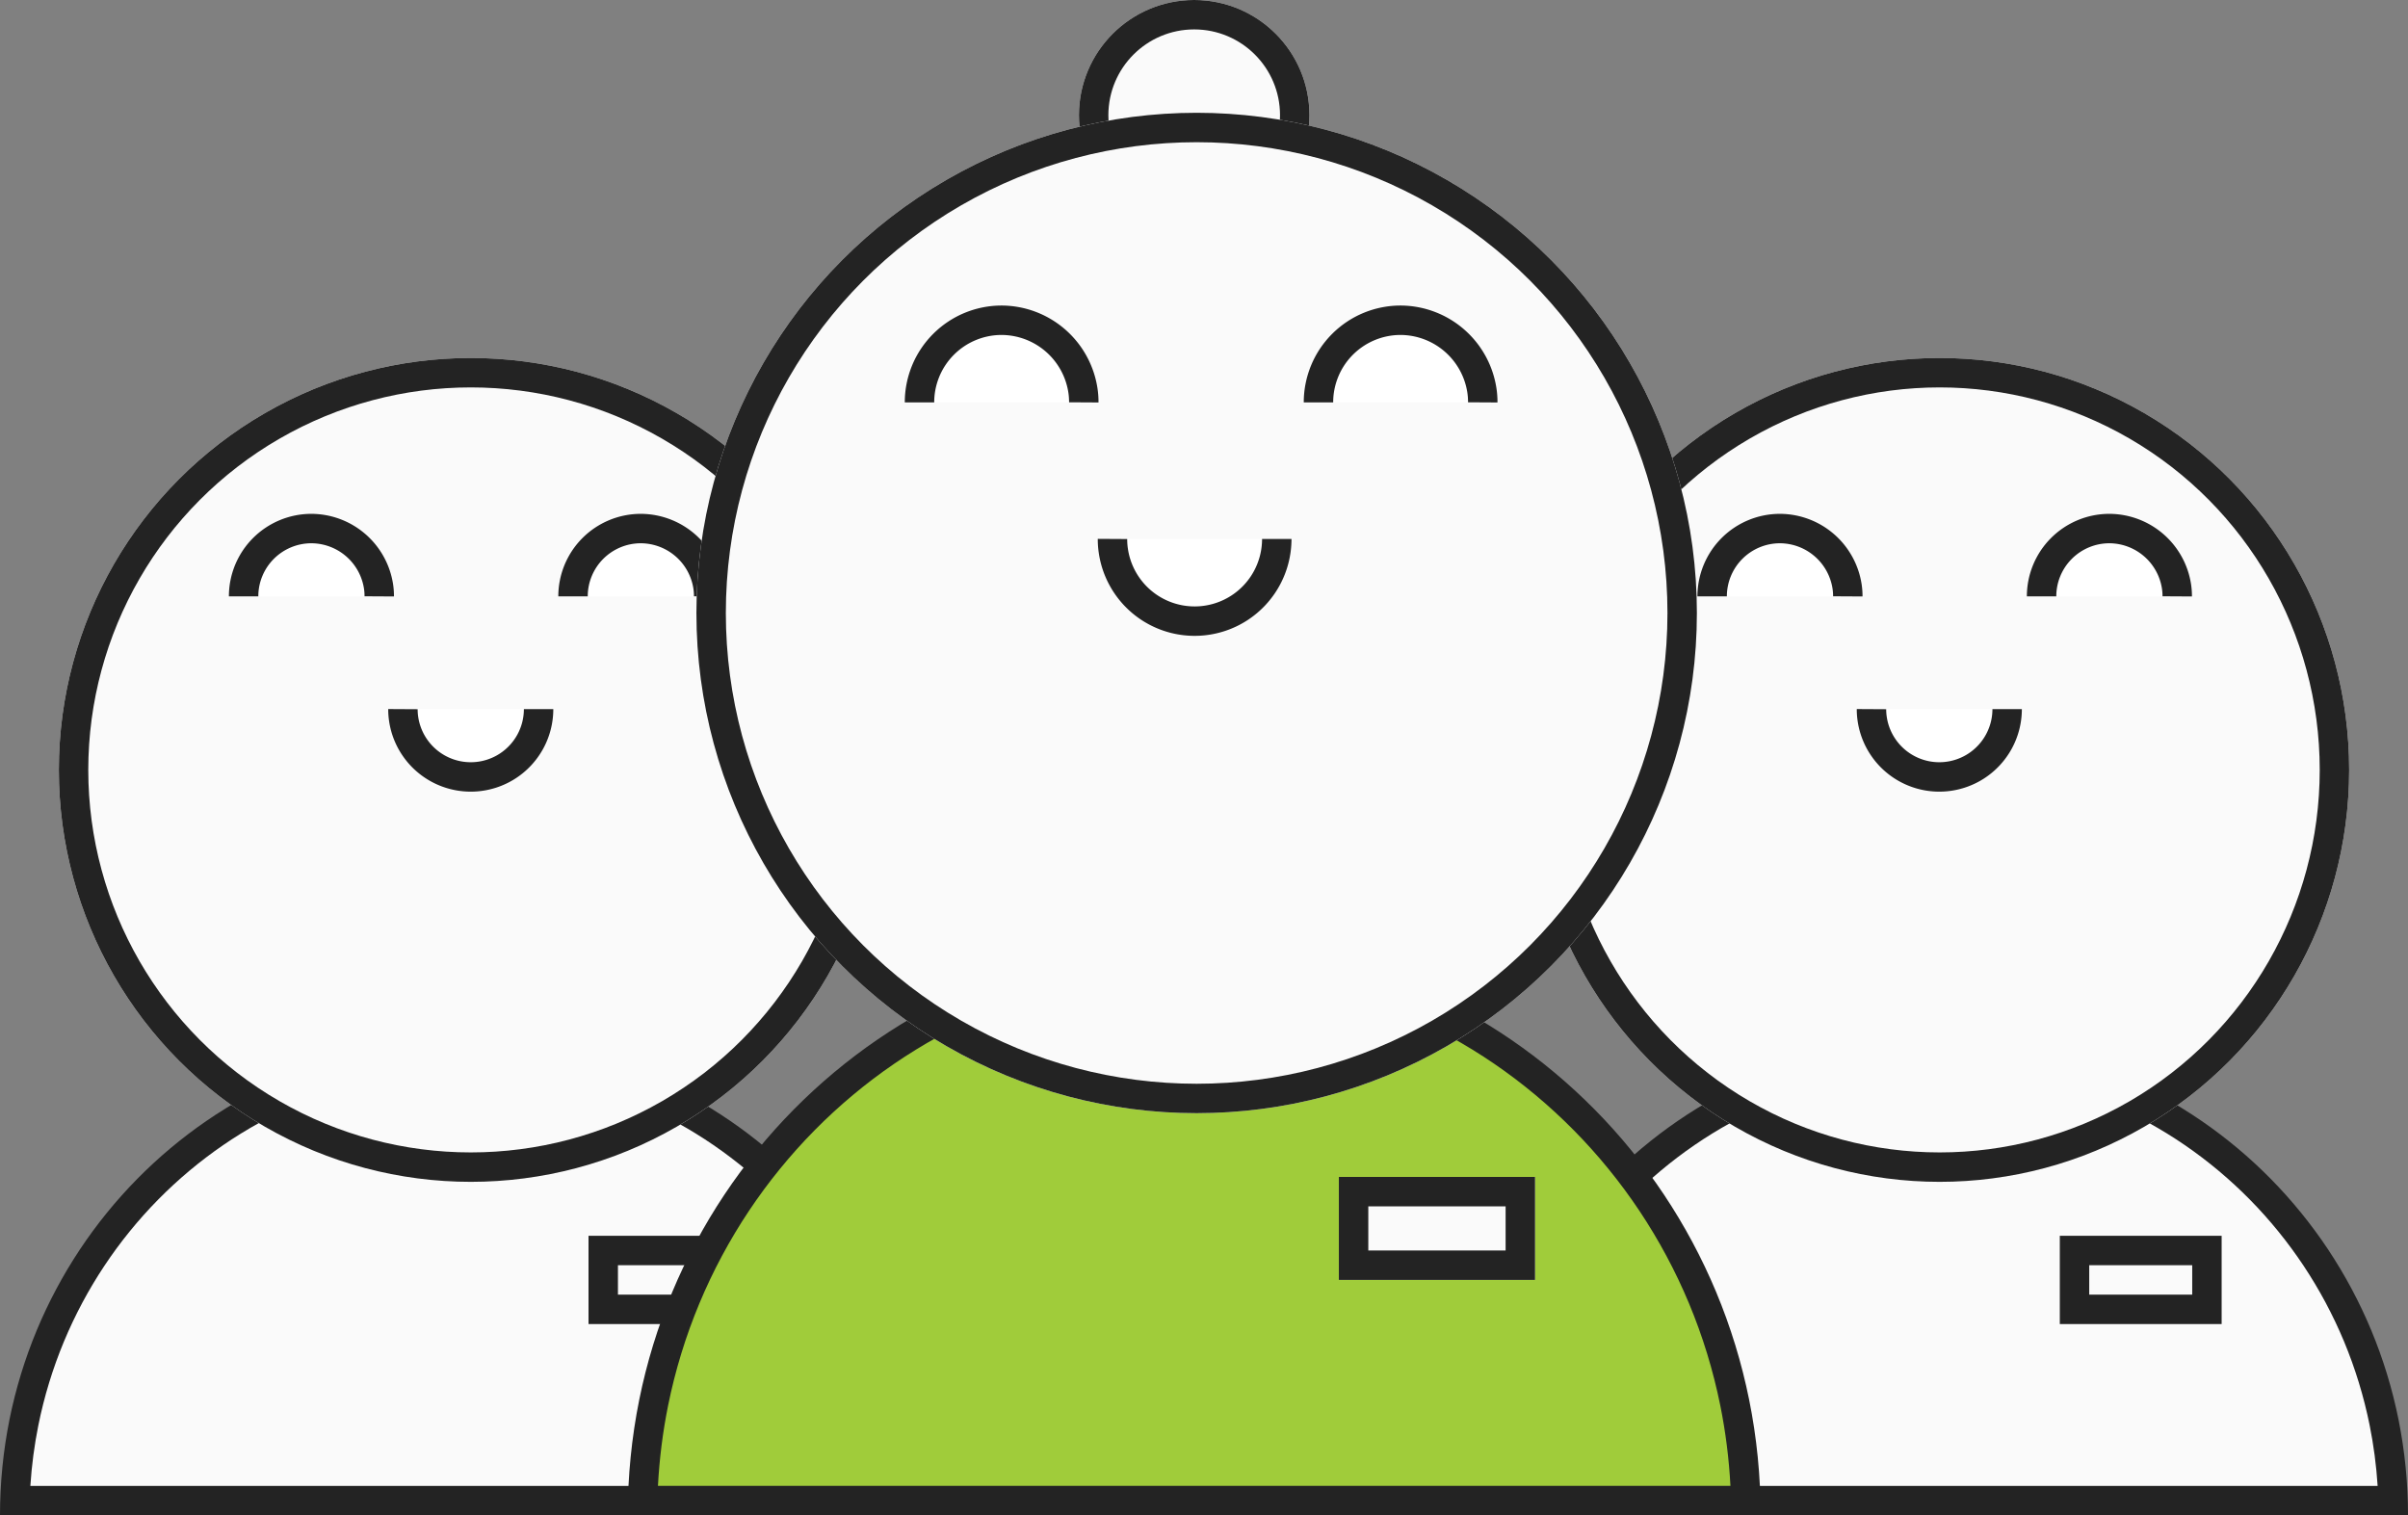 <svg xmlns="http://www.w3.org/2000/svg" width="491" height="309" viewBox="0 0 491 309">
  <rect x="0" y="0" width="491" height="309" fill="#808080" stroke="none"/>
  <g id="graphic_experiential-marketing-team" transform="translate(-766.576 -4450)">
    <g id="Group_828" data-name="Group 828" transform="translate(1066.443 4523.268)">
      <g id="Subtraction_1" data-name="Subtraction 1" transform="translate(0.134 138.732)" fill="#fafafa">
        <path d="M 187.953 94 L 3.047 94 C 3.214 88.623 3.829 83.268 4.881 78.044 C 6.097 72.007 7.912 66.07 10.274 60.396 C 12.594 54.826 15.465 49.453 18.808 44.428 C 22.119 39.45 25.921 34.769 30.109 30.515 C 34.296 26.262 38.903 22.401 43.802 19.04 C 48.747 15.647 54.032 12.733 59.511 10.379 C 65.09 7.982 70.928 6.142 76.864 4.908 C 82.955 3.642 89.225 3 95.5 3 C 101.775 3 108.045 3.642 114.136 4.908 C 120.071 6.141 125.909 7.982 131.489 10.379 C 136.968 12.733 142.253 15.647 147.198 19.04 C 152.097 22.401 156.704 26.262 160.891 30.515 C 165.079 34.769 168.881 39.45 172.192 44.428 C 175.535 49.453 178.406 54.826 180.726 60.396 C 183.088 66.07 184.903 72.007 186.119 78.043 C 187.171 83.268 187.787 88.622 187.953 94 Z" stroke="none"/>
        <path d="M 184.808 91 C 184.54 86.833 183.995 82.694 183.178 78.636 C 182 72.791 180.244 67.043 177.956 61.55 C 175.71 56.156 172.931 50.955 169.694 46.089 C 166.489 41.27 162.808 36.738 158.753 32.62 C 154.7 28.504 150.241 24.767 145.5 21.513 C 140.717 18.231 135.604 15.412 130.304 13.135 C 124.91 10.818 119.264 9.038 113.525 7.845 C 101.744 5.396 89.255 5.396 77.474 7.845 C 71.735 9.038 66.09 10.818 60.695 13.135 C 55.395 15.412 50.283 18.231 45.5 21.513 C 40.759 24.767 36.3 28.503 32.247 32.62 C 28.192 36.738 24.511 41.27 21.306 46.089 C 18.069 50.955 15.29 56.157 13.044 61.55 C 10.756 67.042 9 72.791 7.822 78.636 C 7.004 82.694 6.459 86.833 6.192 91 L 184.808 91 M 191 97 L -7.62939453125e-06 97 C -7.62939453125e-06 90.417 0.653 83.84 1.94 77.451 C 3.195 71.223 5.067 65.097 7.505 59.243 C 9.898 53.495 12.861 47.952 16.31 42.766 C 19.726 37.63 23.65 32.8 27.971 28.41 C 32.293 24.021 37.048 20.036 42.105 16.566 C 47.21 13.063 52.668 10.054 58.327 7.623 C 64.09 5.147 70.121 3.245 76.253 1.971 C 88.836 -0.645 102.163 -0.645 114.746 1.971 C 120.878 3.245 126.909 5.147 132.673 7.623 C 138.332 10.054 143.79 13.063 148.895 16.566 C 153.952 20.036 158.707 24.021 163.029 28.41 C 167.35 32.8 171.274 37.63 174.69 42.766 C 178.139 47.952 181.102 53.495 183.495 59.243 C 185.933 65.097 187.805 71.223 189.06 77.451 C 190.347 83.841 191 90.418 191 96.999 L 191 97 Z" stroke="none" fill="#232323"/>
      </g>
      <g id="Ellipse_15" data-name="Ellipse 15" transform="translate(12.134 -0.268)" fill="#fafafa" stroke="#232323" stroke-width="6">
        <ellipse cx="83.5" cy="84" rx="83.5" ry="84" stroke="none"/>
        <ellipse cx="83.5" cy="84" rx="80.5" ry="81" fill="none"/>
      </g>
      <g id="Rectangle_55" data-name="Rectangle 55" transform="translate(120.134 178.732)" fill="#fafafa" stroke="#232323" stroke-width="6">
        <rect width="33" height="18" stroke="none"/>
        <rect x="3" y="3" width="27" height="12" fill="none"/>
      </g>
      <path id="Path_66" data-name="Path 66" d="M27.659,0A13.829,13.829,0,0,1,13.829,13.829,13.907,13.907,0,0,1,.153,2.066,13,13,0,0,1,0,0" transform="translate(144.078 48.344) rotate(180)" fill="#fff" stroke="#232323" stroke-width="6"/>
      <path id="Path_68" data-name="Path 68" d="M27.659,14A13.831,13.831,0,0,1,.153,16.066,13,13,0,0,1,0,14" transform="translate(81.737 57.339)" fill="#fff" stroke="#232323" stroke-width="6"/>
      <path id="Path_67" data-name="Path 67" d="M27.659,0A13.829,13.829,0,0,1,13.829,13.829,13.907,13.907,0,0,1,.153,2.066,13,13,0,0,1,0,0" transform="translate(76.907 48.344) rotate(180)" fill="#fff" stroke="#232323" stroke-width="6"/>
    </g>
    <g id="Group_829" data-name="Group 829" transform="translate(767 4523.268)">
      <g id="Subtraction_1-2" data-name="Subtraction 1" transform="translate(-0.424 138.732)" fill="#fafafa">
        <path d="M 187.953 94 L 3.047 94 C 3.214 88.623 3.829 83.268 4.881 78.044 C 6.097 72.007 7.912 66.07 10.274 60.396 C 12.594 54.826 15.465 49.453 18.808 44.428 C 22.119 39.45 25.921 34.769 30.109 30.515 C 34.296 26.262 38.903 22.401 43.802 19.04 C 48.747 15.647 54.032 12.733 59.511 10.379 C 65.09 7.982 70.928 6.142 76.864 4.908 C 82.955 3.642 89.225 3 95.5 3 C 101.775 3 108.045 3.642 114.136 4.908 C 120.071 6.141 125.909 7.982 131.489 10.379 C 136.968 12.733 142.253 15.647 147.198 19.04 C 152.097 22.401 156.704 26.262 160.891 30.515 C 165.079 34.769 168.881 39.45 172.192 44.428 C 175.535 49.453 178.406 54.826 180.726 60.396 C 183.088 66.07 184.903 72.007 186.119 78.043 C 187.171 83.268 187.787 88.622 187.953 94 Z" stroke="none"/>
        <path d="M 184.808 91 C 184.54 86.833 183.995 82.694 183.178 78.636 C 182 72.791 180.244 67.043 177.956 61.55 C 175.71 56.156 172.931 50.955 169.694 46.089 C 166.489 41.27 162.808 36.738 158.753 32.62 C 154.7 28.504 150.241 24.767 145.5 21.513 C 140.717 18.231 135.604 15.412 130.304 13.135 C 124.91 10.818 119.264 9.038 113.525 7.845 C 101.744 5.396 89.255 5.396 77.474 7.845 C 71.735 9.038 66.09 10.818 60.695 13.135 C 55.395 15.412 50.283 18.231 45.5 21.513 C 40.759 24.767 36.3 28.503 32.247 32.62 C 28.192 36.738 24.511 41.27 21.306 46.089 C 18.069 50.955 15.29 56.157 13.044 61.55 C 10.756 67.042 9 72.791 7.822 78.636 C 7.004 82.694 6.459 86.833 6.192 91 L 184.808 91 M 191 97 L -7.62939453125e-06 97 C -7.62939453125e-06 90.417 0.653 83.84 1.94 77.451 C 3.195 71.223 5.067 65.097 7.505 59.243 C 9.898 53.495 12.861 47.952 16.31 42.766 C 19.726 37.63 23.65 32.8 27.971 28.41 C 32.293 24.021 37.048 20.036 42.105 16.566 C 47.21 13.063 52.668 10.054 58.327 7.623 C 64.09 5.147 70.121 3.245 76.253 1.971 C 88.836 -0.645 102.163 -0.645 114.746 1.971 C 120.878 3.245 126.909 5.147 132.673 7.623 C 138.332 10.054 143.79 13.063 148.895 16.566 C 153.952 20.036 158.707 24.021 163.029 28.41 C 167.35 32.8 171.274 37.63 174.69 42.766 C 178.139 47.952 181.102 53.495 183.495 59.243 C 185.933 65.097 187.805 71.223 189.06 77.451 C 190.347 83.841 191 90.418 191 96.999 L 191 97 Z" stroke="none" fill="#232323"/>
      </g>
      <g id="Ellipse_15-2" data-name="Ellipse 15" transform="translate(11.576 -0.268)" fill="#fafafa" stroke="#232323" stroke-width="6">
        <circle cx="84" cy="84" r="84" stroke="none"/>
        <circle cx="84" cy="84" r="81" fill="none"/>
      </g>
      <g id="Rectangle_55-2" data-name="Rectangle 55" transform="translate(119.576 178.732)" fill="#fafafa" stroke="#232323" stroke-width="6">
        <rect width="33" height="18" stroke="none"/>
        <rect x="3" y="3" width="27" height="12" fill="none"/>
      </g>
      <path id="Path_66-2" data-name="Path 66" d="M27.659,0A13.829,13.829,0,0,1,13.829,13.829,13.907,13.907,0,0,1,.153,2.066,13,13,0,0,1,0,0" transform="translate(144.078 48.344) rotate(180)" fill="#fff" stroke="#232323" stroke-width="6"/>
      <path id="Path_68-2" data-name="Path 68" d="M27.659,14A13.831,13.831,0,0,1,.153,16.066,13,13,0,0,1,0,14" transform="translate(81.737 57.339)" fill="#fff" stroke="#232323" stroke-width="6"/>
      <path id="Path_67-2" data-name="Path 67" d="M27.659,0A13.829,13.829,0,0,1,13.829,13.829,13.907,13.907,0,0,1,.153,2.066,13,13,0,0,1,0,0" transform="translate(76.907 48.344) rotate(180)" fill="#fff" stroke="#232323" stroke-width="6"/>
    </g>
    <g id="Group_827" data-name="Group 827" transform="translate(894.423 4450)">
      <g id="Ellipse_17" data-name="Ellipse 17" transform="translate(92.154 -0.001)" fill="#fafafa" stroke="#232323" stroke-width="6">
        <circle cx="23.5" cy="23.5" r="23.5" stroke="none"/>
        <circle cx="23.5" cy="23.5" r="20.5" fill="none"/>
      </g>
      <g id="Subtraction_1-3" data-name="Subtraction 1" transform="translate(0.154 191.999)" fill="#a0cc3a">
        <path d="M 227.962 114 L 3.039 114 C 3.211 107.266 3.966 100.556 5.287 94.014 C 6.766 86.694 8.972 79.494 11.845 72.614 C 14.665 65.859 18.157 59.343 22.221 53.249 C 26.247 47.212 30.871 41.535 35.964 36.376 C 41.056 31.218 46.659 26.535 52.617 22.457 C 58.63 18.342 65.059 14.807 71.723 11.952 C 78.51 9.044 85.611 6.811 92.831 5.315 C 100.24 3.779 107.867 3 115.499 3 C 123.132 3 130.759 3.779 138.168 5.315 C 145.388 6.811 152.49 9.044 159.276 11.952 C 165.941 14.807 172.369 18.342 178.383 22.457 C 184.341 26.535 189.944 31.218 195.036 36.376 C 200.129 41.535 204.753 47.212 208.779 53.249 C 212.843 59.343 216.335 65.859 219.155 72.614 C 222.028 79.494 224.234 86.694 225.713 94.014 C 227.034 100.556 227.789 107.265 227.962 114 Z" stroke="none"/>
        <path d="M 224.842 111 C 224.551 105.475 223.858 99.983 222.772 94.608 C 221.332 87.48 219.184 80.469 216.387 73.77 C 213.64 67.192 210.241 60.848 206.283 54.913 C 202.362 49.034 197.86 43.507 192.901 38.484 C 187.943 33.461 182.489 28.903 176.689 24.933 C 170.836 20.928 164.58 17.488 158.095 14.709 C 151.492 11.881 144.583 9.708 137.559 8.252 C 123.141 5.263 107.859 5.263 93.44 8.252 C 86.416 9.708 79.507 11.881 72.905 14.709 C 66.42 17.488 60.164 20.928 54.311 24.933 C 48.511 28.902 43.057 33.461 38.099 38.484 C 33.14 43.507 28.638 49.035 24.717 54.913 C 20.759 60.848 17.36 67.192 14.613 73.77 C 11.816 80.469 9.668 87.48 8.228 94.608 C 7.142 99.983 6.449 105.475 6.158 111 L 224.842 111 M 231 117 L 7.62939453125e-06 117 C 7.62939453125e-06 109.059 0.79 101.126 2.347 93.42 C 3.864 85.908 6.128 78.519 9.077 71.458 C 11.971 64.525 15.554 57.839 19.726 51.584 C 23.857 45.389 28.602 39.563 33.829 34.268 C 39.056 28.974 44.807 24.167 50.923 19.982 C 57.097 15.756 63.698 12.127 70.542 9.194 C 77.512 6.208 84.807 3.914 92.222 2.377 C 107.441 -0.778 123.559 -0.778 138.777 2.377 C 146.193 3.914 153.487 6.208 160.458 9.194 C 167.302 12.127 173.903 15.756 180.077 19.982 C 186.193 24.167 191.944 28.974 197.171 34.268 C 202.398 39.563 207.143 45.389 211.274 51.584 C 215.446 57.839 219.029 64.525 221.924 71.458 C 224.872 78.519 227.136 85.908 228.653 93.42 C 230.21 101.128 231 109.061 231 116.999 L 231 117 Z" stroke="none" fill="#232323"/>
      </g>
      <g id="Ellipse_15-3" data-name="Ellipse 15" transform="translate(14.154 22.999)" fill="#fafafa" stroke="#232323" stroke-width="6">
        <circle cx="102" cy="102" r="102" stroke="none"/>
        <circle cx="102" cy="102" r="99" fill="none"/>
      </g>
      <g id="Rectangle_55-3" data-name="Rectangle 55" transform="translate(145.154 239.999)" fill="#fafafa" stroke="#232323" stroke-width="6">
        <rect width="40" height="21" stroke="none"/>
        <rect x="3" y="3" width="34" height="15" fill="none"/>
      </g>
      <path id="Path_66-3" data-name="Path 66" d="M33.5,0A16.749,16.749,0,0,1,16.749,16.749,16.843,16.843,0,0,1,.186,2.5,15.745,15.745,0,0,1,0,0" transform="translate(174.494 82.053) rotate(180)" fill="#fff" stroke="#232323" stroke-width="6"/>
      <path id="Path_68-3" data-name="Path 68" d="M33.5,14A16.75,16.75,0,0,1,.186,16.5,15.746,15.746,0,0,1,0,14" transform="translate(98.993 95.902)" fill="#fff" stroke="#232323" stroke-width="6"/>
      <path id="Path_67-3" data-name="Path 67" d="M33.5,0A16.749,16.749,0,0,1,16.749,16.749,16.843,16.843,0,0,1,.186,2.5,15.745,15.745,0,0,1,0,0" transform="translate(93.142 82.053) rotate(180)" fill="#fff" stroke="#232323" stroke-width="6"/>
    </g>
  </g>
</svg>
